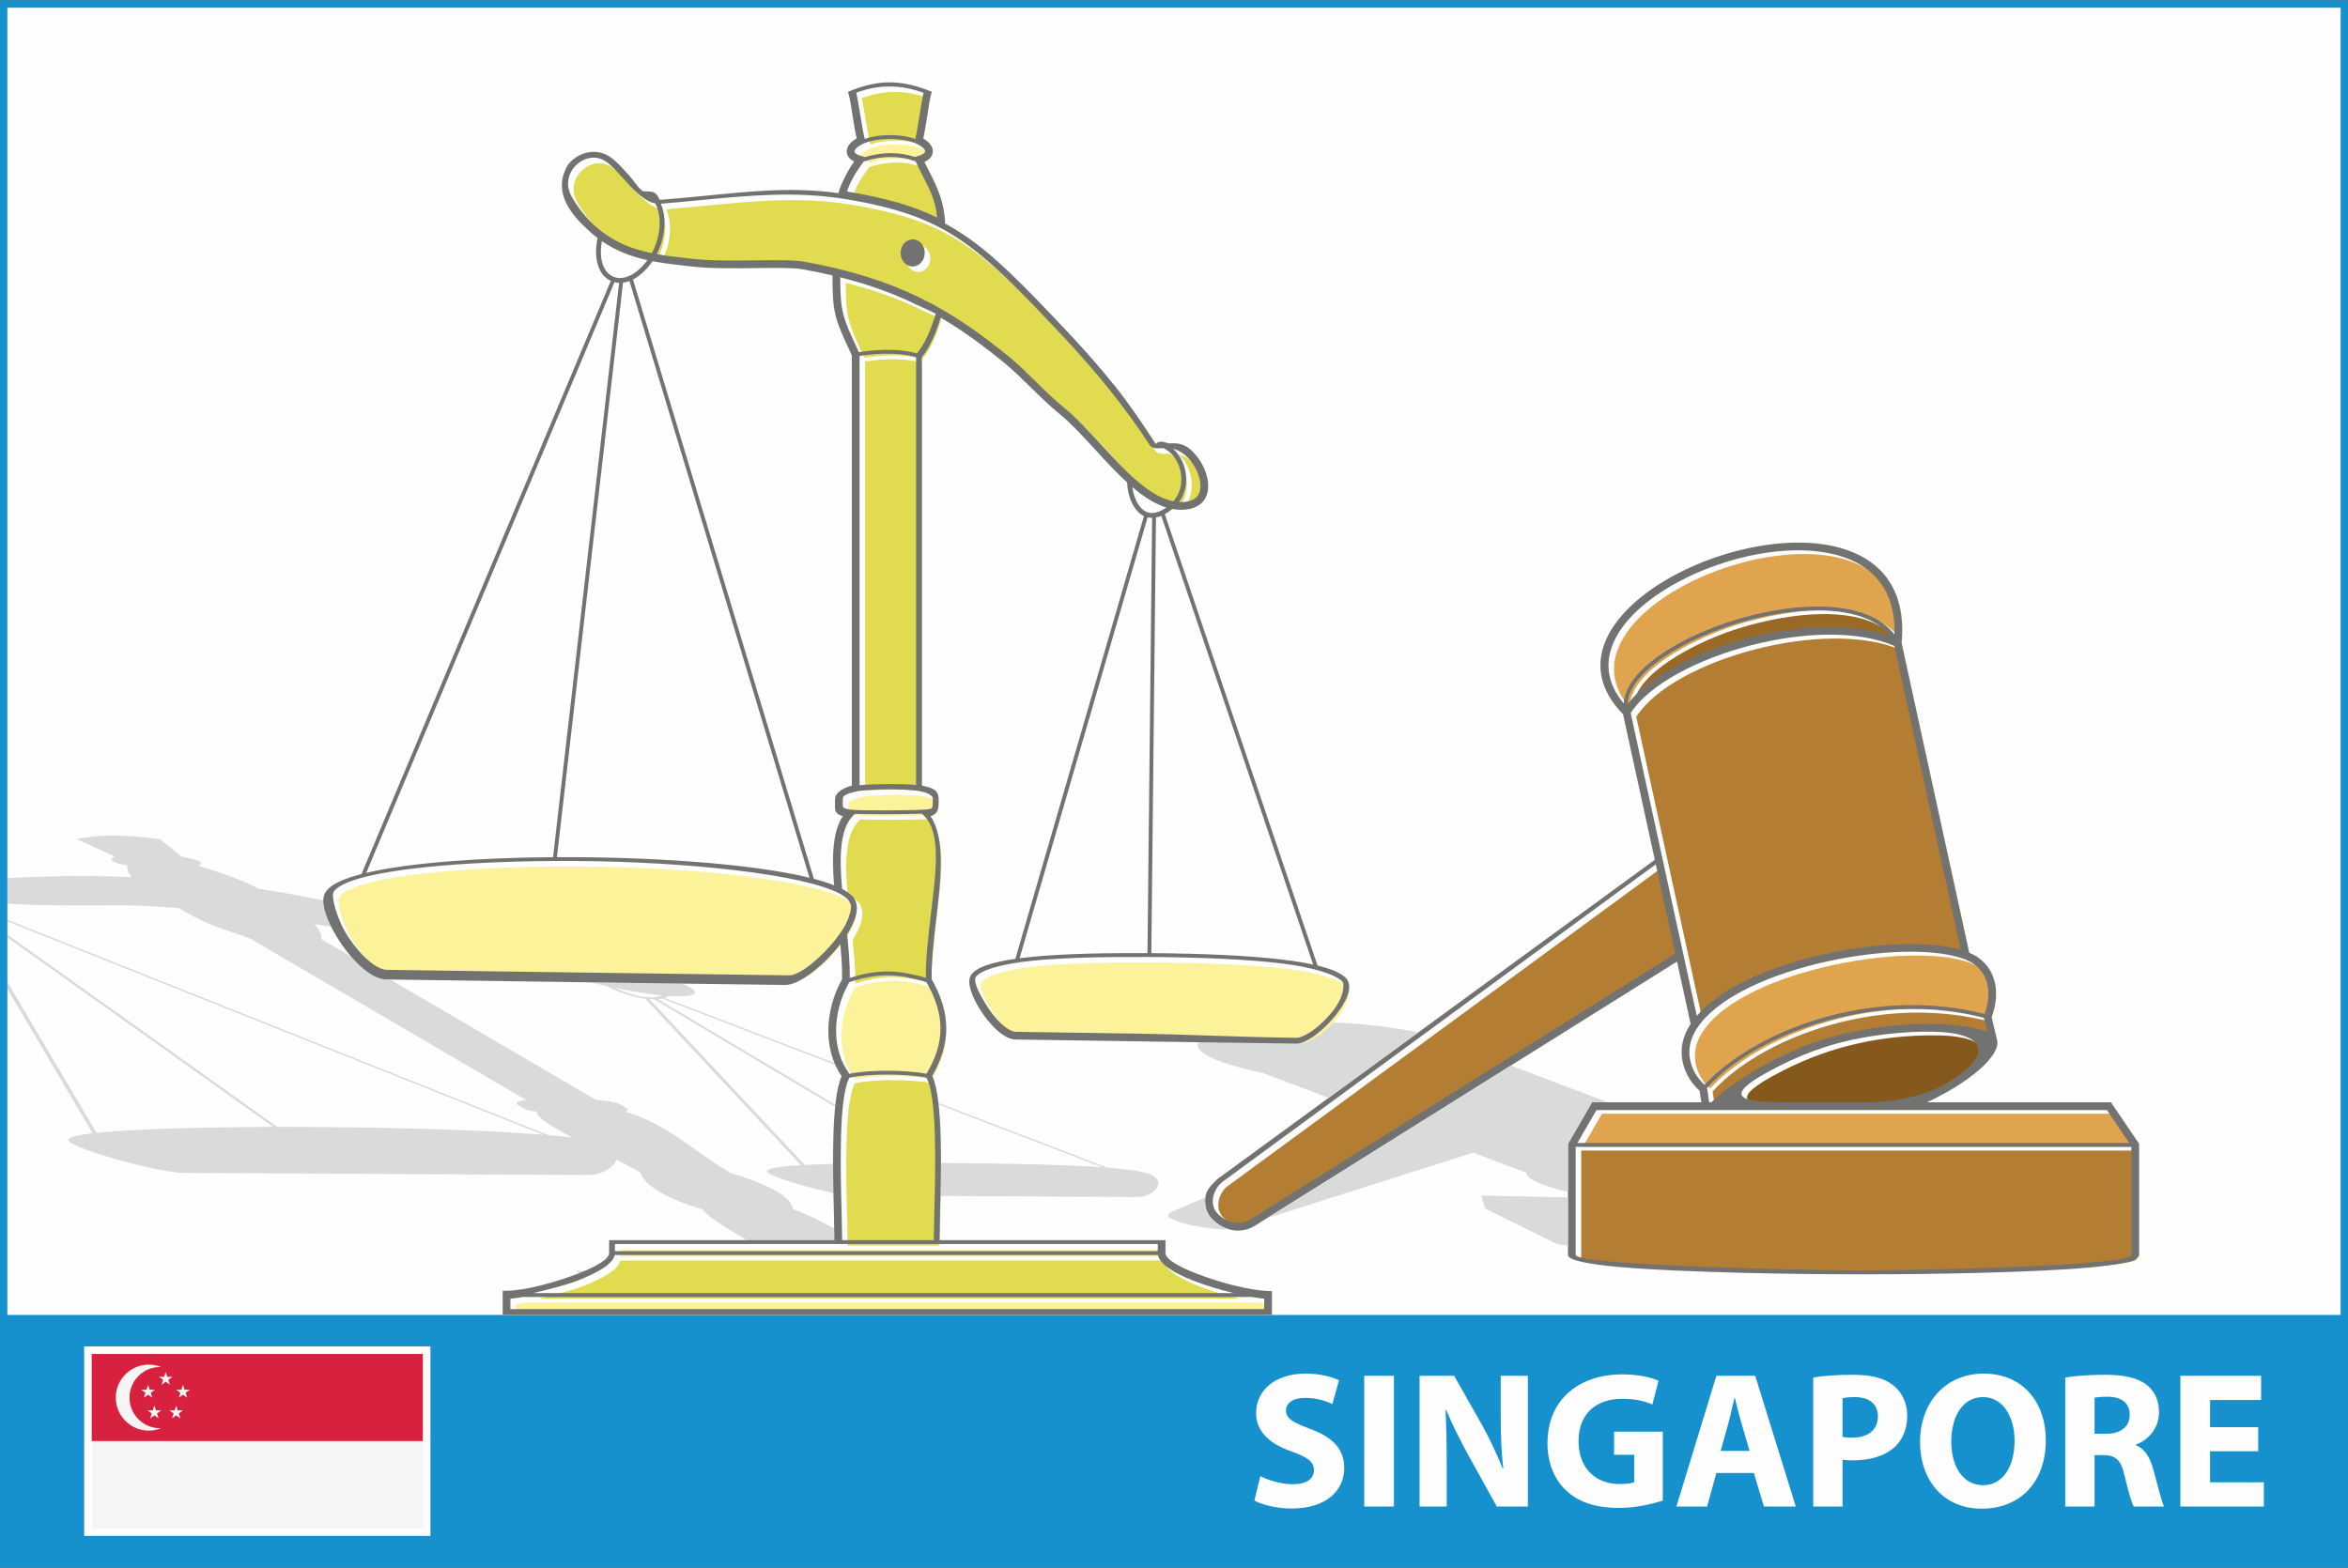 <?xml version="1.0" encoding="UTF-8"?>
<!DOCTYPE svg PUBLIC "-//W3C//DTD SVG 1.1//EN" "http://www.w3.org/Graphics/SVG/1.1/DTD/svg11.dtd">
<!-- Creator: CorelDRAW X7 -->
<svg xmlns="http://www.w3.org/2000/svg" xml:space="preserve" width="1503px" height="1004px" version="1.1" style="shape-rendering:geometricPrecision; text-rendering:geometricPrecision; image-rendering:optimizeQuality; fill-rule:evenodd; clip-rule:evenodd"
viewBox="0 0 345947 230994"
 xmlns:xlink="http://www.w3.org/1999/xlink">
 <rect x="0" y="0" width="345947" height="230994" fill="#333333" stroke="none"/>
 <defs>
  <style type="text/css">
   <![CDATA[
    .fil0 {fill:#FEFEFE}
    .fil11 {fill:#FBF299}
    .fil12 {fill:#FBF299}
    .fil10 {fill:#E0DB4F}
    .fil5 {fill:#85591B}
    .fil8 {fill:#996925}
    .fil3 {fill:#B37E34}
    .fil6 {fill:#B37E34}
    .fil4 {fill:#E0A34E}
    .fil7 {fill:#E0A34E}
    .fil15 {fill:#FEFEFE;fill-rule:nonzero}
    .fil14 {fill:whitesmoke;fill-rule:nonzero}
    .fil1 {fill:#D9DADA;fill-rule:nonzero}
    .fil9 {fill:#727271;fill-rule:nonzero}
    .fil13 {fill:#D8213F;fill-rule:nonzero}
    .fil2 {fill:#1691CE;fill-rule:nonzero}
   ]]>
  </style>
 </defs>
 <g id="Layer_x0020_1">
  <g id="_1156215328">
   <rect class="fil0" x="685" y="862" width="344578" height="193107"/>
   <path class="fil1" d="M103563 178248l-41 4 32 -18c-13,-20 -24,-40 -33,-60 -2487,-698 -4643,-1575 -6236,-2504 -1622,-946 -2662,-1946 -2872,-2865 -630,-381 -1368,-790 -2174,-1216 -455,-241 -929,-486 -1414,-733 -98,291 -278,578 -522,843 -745,808 -2137,1430 -3720,1422 -13158,-61 -26332,-132 -39504,-201 -6583,-35 -13167,-71 -19748,-105l2 2c-676,0 -1533,-88 -2505,-239l-2 -1c-2323,-361 -5418,-1114 -8144,-1906 -2754,-800 -5183,-1656 -6126,-2208 -290,-170 -460,-321 -486,-446 -17,-79 9,-154 73,-224l-2 -1c292,-316 1535,-589 3508,-818l-12562 -21255 0 -1048 13143 22238c5326,-558 15180,-843 26039,-871l-39182 -27936 0 -409 39753 28343c887,-1 1779,-1 2676,1 13206,28 27401,416 36479,1139l-78908 -31430 0 -237 79657 31729c1323,112 2526,230 3589,357 -1517,-790 -2857,-1538 -3801,-2196 -924,-644 -1473,-1204 -1456,-1638 -1414,-115 -1768,-334 -2438,-752 -80,-49 -165,-102 -316,-191 -703,-411 441,-661 1200,-742l-40741 -23847 -167 -57c-5906,-2007 -6601,-2244 -10257,-4376 -1601,-123 -3250,-235 -4954,-337 -1571,-94 -4133,-82 -6988,-68 -3115,14 -6574,31 -9541,-85l-661 -25 0 0c-1038,-40 -2077,-81 -3126,-129l0 -3809c5785,-228 11443,-442 18342,-104 -489,-535 -752,-1223 -655,-1753 -352,-50 -665,-107 -937,-171 -483,-111 -848,-239 -1091,-376 -229,-130 -332,-259 -306,-381l-1 -1c26,-127 196,-249 508,-356 -792,-341 -1787,-806 -2776,-1268 -1107,-517 -1675,-808 -2901,-1314 3328,-704 6620,-688 12327,0 527,529 1002,850 1695,1390 566,442 1128,880 1490,1203 656,104 1218,221 1659,344 442,122 778,251 987,382l1 0c218,136 286,263 184,374 -69,73 -216,140 -451,196 615,204 1200,395 1763,579 2725,887 5138,1722 7112,2835 1235,186 2473,389 3731,609 1887,332 3818,705 5861,1127l-1 72c0,999 448,2373 1172,3820 -833,-142 -1666,-280 -2501,-413 409,461 700,869 867,1222 183,387 218,708 97,961l4470 2617c1001,1160 2088,2144 3136,2735l0 3c714,402 1423,633 2099,633l0 -3 532 7 30336 17757c1348,105 2758,170 3748,749 572,335 936,550 922,724 -9,110 -162,181 -497,225 4301,1228 7437,3466 10572,5703 1636,1168 3272,2336 5035,3334 3084,958 5325,1855 6834,2743 1480,871 2245,1726 2401,2614 1657,562 3819,1629 6062,2856 12,655 21,1264 25,1703l-12915 0c-3089,-1816 -5926,-3619 -6460,-4472zm-3041 -33329c700,291 1257,584 1574,849 373,311 415,582 -18,769l1 0c-357,154 -1042,247 -2139,249 -442,1 -909,-15 -1398,-45 -182,118 -389,212 -617,286l25025 9596c38,92 78,184 119,275l-25499 -9777c-147,32 -300,56 -459,73 -57,7 -115,12 -173,17l26143 15560 -34 318 -26642 -15857c-230,0 -468,-9 -711,-28l22881 24436c547,-30 1127,-56 1738,-80 762,-29 1572,-55 2425,-78 4,1465 26,2919 55,4293 -1522,-296 -3298,-744 -4899,-1209 -2026,-588 -3815,-1219 -4511,-1626 -217,-127 -344,-242 -364,-336 -93,-445 1804,-742 4994,-933l-22977 -24538c-146,-20 -294,-43 -442,-68 -873,-150 -1768,-388 -2604,-670 -996,-336 -1920,-738 -2628,-1126 -795,-172 -1600,-353 -2412,-539 4524,64 9048,128 13572,189zm37741 17575l24910 9551c2271,179 4089,402 5288,674 610,139 1082,320 1430,528 505,301 736,665 756,1034 20,354 -147,719 -444,1042 -548,594 -1576,1052 -2748,1046 -8499,-39 -16426,-85 -24456,-129l-4428 -25c35,-1540 62,-3191 65,-4854 6783,26 13497,129 18911,358 1768,75 3407,165 4878,270l-24135 -9254 -27 -241zm-64075 27743l-254 -149c988,0 2030,-47 3066,-126 -997,165 -1953,266 -2812,275zm11160 -2648l-193 -113 -366 -215 855 0 505 0c-259,110 -526,220 -801,328zm12169 -40930c-2050,-198 -4422,-611 -6942,-1133 549,265 1189,528 1864,755 708,239 1450,438 2154,558 676,116 1332,160 1904,95 380,-41 725,-131 1020,-275z"/>
   <path class="fil2" d="M544 0l344860 0 543 0 0 544 0 229906 0 544 -543 0 -344860 0 -544 0 0 -544 0 -229906 0 -544 544 0zm344316 1087l-343773 0 0 192656 343773 0 0 -192656z"/>
   <path class="fil3" d="M274977 187737c5370,2 39869,-563 39869,-2300l0 -15917 -81871 0 0 15917c0,1620 36254,2297 42002,2300z"/>
   <polygon class="fil4" points="233225,168950 314536,168950 311238,164093 236029,164093 "/>
   <path class="fil5" d="M287470 160249c7388,-4264 6128,-7707 -2403,-7707 -7790,-32 -15205,1545 -22306,5163 -9395,4786 -4830,5247 1380,5247l12072 0c2677,0 7709,-654 11257,-2703z"/>
   <path class="fil6" d="M262244 156689c7260,-3699 14844,-5316 22827,-5283 3501,14 6514,421 8527,1152l-484 -2054c-7514,-1944 -15244,-1592 -22117,152 -7986,2026 -14686,5793 -18671,10154l316 2142 309 0c1948,-1864 5277,-4217 9293,-6263z"/>
   <path class="fil7" d="M290426 141920l0 0zm-19567 8183c6945,-1762 14756,-2119 22356,-162 1153,-3138 671,-6632 -2789,-8021l-164 -64c-9093,-3386 -35137,1417 -39907,11059 -1321,2671 -462,5580 1599,7457 4078,-4360 10924,-8244 18905,-10269z"/>
   <path class="fil6" d="M289698 140478l-9771 -44786c-10911,-4699 -33369,1387 -38848,9896l9736 44622c7262,-8472 29450,-12431 38883,-9732z"/>
   <path class="fil8" d="M258633 94465c7273,-1857 15126,-2239 20789,-196 -4778,-6010 -17647,-3727 -24753,-1208 -4846,1717 -13847,6070 -14044,11198 3185,-4179 10290,-7824 18008,-9794z"/>
   <path class="fil7" d="M254480 92524c7394,-2621 20544,-4889 25456,1480 268,-8020 -4926,-11629 -11722,-12288 -8705,-845 -20479,3110 -26612,9196 -3971,3941 -5359,8700 -1544,13274 268,-5424 9303,-9848 14422,-11662z"/>
   <path class="fil6" d="M185149 180157l62496 -39127 -2869 -13150 -64161 47078c-1140,1140 -1615,3185 -390,4410 0,64 2332,2409 4924,789z"/>
   <path class="fil9" d="M232160 184893c0,1621 36253,2297 42001,2300 5371,3 39870,-563 39870,-2300l0 -15916 -81871 0 0 15916zm14927 -43227l-62152 38911 0 2c-1036,648 -2160,852 -3246,685l0 0c-1121,-173 -2197,-746 -3085,-1634l-1 2 0 -1c-126,-126 -244,-265 -353,-413 -622,-848 -805,-1892 -642,-2911 159,-993 782,-1607 1517,-2341 164,-165 347,-321 544,-466l64148 -46833 -4683 -21448c-5237,-5384 -3804,-11038 850,-15657 3106,-3082 7673,-5690 12615,-7412 4939,-1720 10269,-2560 14907,-2110 7739,751 13569,5028 12675,14662l9963 45664c2014,842 3176,2308 3673,4015 494,1698 314,3627 -347,5400l-27 70 803 3406 3 16c99,417 23,905 -223,1444 -294,641 -845,1383 -1644,2180 -1685,1681 -4535,3670 -8446,5511l26786 0 299 0 171 252 3879 5713 100 148 0 170 0 16202c0,1660 -10495,2324 -24108,2670 -5298,135 -11084,199 -16902,196 -5817,-3 -11660,-74 -17069,-210 -14551,-365 -26073,-1061 -26073,-2656l0 -16202 0 -148 78 -134 3298 -5713 166 -288 327 0 15788 0c-24,-153 -49,-304 -74,-456 -65,-391 -131,-787 -178,-1235 -1192,-1069 -2100,-2504 -2472,-4099 -350,-1501 -229,-3141 567,-4751 168,-339 361,-672 575,-1001l-2007 -9200zm-3127 -14330l-63750 46724c-141,103 -279,223 -411,354 -567,568 -946,1314 -1068,2072 -117,732 7,1473 437,2059 68,93 149,187 241,280l1 0 0 2c714,715 1569,1174 2451,1309l2 0c824,127 1679,-29 2470,-524l1 2 62495 -39127 -2869 -13151zm-4717 -23694c111,-2242 1827,-4508 4511,-6554 2591,-1974 6093,-3755 9910,-5108 3814,-1352 7948,-2281 11808,-2555 5833,-415 11051,668 13649,4035 267,-8019 -4927,-11629 -11723,-12288 -4471,-434 -9631,383 -14425,2053 -4790,1668 -9203,4183 -12186,7144 -3971,3940 -5360,8700 -1544,13273zm39363 -9917c-2489,-3130 -7490,-4130 -13094,-3732 -3808,270 -7891,1188 -11658,2524 -3764,1334 -7211,3085 -9755,5024 -2571,1959 -4210,4100 -4290,6174 3186,-4179 10290,-7824 18009,-9794 7272,-1856 15125,-2239 20788,-196zm10277 46209l-9772 -44786c-5467,-2354 -13535,-2030 -21013,-121 -7907,2018 -15112,5790 -17835,10018l9736 44622c3120,-3640 9041,-6467 15526,-8277 8463,-2361 17939,-3006 23358,-1456zm3516 9463l5 -13c581,-1556 744,-3232 321,-4687 -412,-1415 -1396,-2631 -3115,-3320l0 -1 -164 -63 0 0c-4991,-1860 -14832,-1278 -23618,1174 -7461,2082 -14118,5499 -16288,9884 -670,1353 -771,2730 -478,3988 313,1343 1074,2556 2077,3470 4078,-4361 10924,-8245 18904,-10270 6945,-1762 14756,-2119 22356,-162zm-40882 10874c88,478 126,1003 208,1498 35,211 70,421 101,639l309 0c1949,-1863 5278,-4217 9294,-6263 3325,-1694 7134,-3186 11035,-4025 4085,-878 8203,-1273 11792,-1258 3501,14 6513,422 8526,1152l-483 -2053c-7515,-1944 -15244,-1593 -22118,151 -7986,2027 -14679,5798 -18664,10159zm32734 -8272c-3506,-15 -7538,373 -11551,1235 -3791,816 -7505,2271 -10754,3927 -9395,4787 -4830,5247 1380,5247l12072 0c2677,0 7709,-654 11257,-2702 7388,-4265 6127,-7707 -2404,-7707zm29470 16407l-3298 -4857 -75209 0 -2804 4857 81311 0z"/>
   <path class="fil10" d="M135671 21248c200,-816 410,-2121 621,-3438 197,-1226 395,-2463 594,-3359 -1656,-614 -3309,-933 -4955,-942 -1648,-8 -3299,292 -4952,916 191,855 379,2014 569,3178 225,1388 452,2785 678,3636 403,-140 855,-261 1351,-353 704,-132 1495,-208 2359,-208 878,0 1681,79 2393,214 493,94 942,215 1342,356z"/>
   <path class="fil1" d="M217054 169826l-30395 9671 35938 -22499 14285 5410 -1994 0 -327 0 -166 288 -3298 5713 -78 134 0 148 0 6941c-1315,-307 -2554,-664 -3570,-1042 -1297,-484 -2229,-1002 -2492,-1497 -56,-104 -84,-206 -88,-306l-7815 -2961zm-36042 11283c-454,24 -979,16 -1553,-21l0 0c-1190,-78 -2591,-281 -4013,-581l0 1 -1 0c-202,-43 -404,-89 -604,-138 -1140,-282 -1985,-617 -2479,-937 -481,-312 -275,-495 -38,-713 53,-49 129,-95 226,-137l5040 -2155c-130,980 62,1975 660,2790 109,148 227,287 353,413l0 1 1 -2c707,707 1534,1215 2408,1479zm14741 -19352l-9660 -3658c-8482,-1814 -10719,-3580 -9195,-4953 1017,-916 3742,-1652 7397,-2100 3651,-447 8242,-607 12991,-372 3930,195 7961,656 11675,1441l-13208 9642zm35266 21763c-963,-96 -1577,-194 -1778,-294l-10362 -5143 -95 -47 -11 -41 -481 -1747 -24 -88 315 6 12436 259 0 7095z"/>
   <path class="fil11" d="M126840 22771l0 0zm5209 567c1216,-2 2398,183 3543,559l490 -136c443,-124 744,-280 914,-452 81,-81 122,-162 125,-235 2,-86 -40,-192 -124,-310 -187,-260 -539,-526 -1043,-765l-390 -185c-395,-144 -843,-268 -1340,-362 -675,-129 -1441,-204 -2288,-204 -833,0 -1589,73 -2254,197 -611,114 -1150,272 -1606,459l-138 65c-525,249 -898,529 -1098,802 -87,122 -132,232 -130,322 2,71 41,150 122,231 163,165 454,316 887,437l546 152c1294,-380 2555,-573 3784,-575z"/>
   <path class="fil10" d="M138886 32828c-184,-2381 -1057,-4089 -2106,-6140 -343,-670 -705,-1377 -1062,-2139l-3 -6c-1184,-429 -2407,-639 -3666,-637 -1279,2 -2600,222 -3961,656l-68 90c-1106,1455 -1949,2905 -2406,4344 5532,913 9650,2070 13272,3832z"/>
   <path class="fil10" d="M102328 38853l0 0zm54956 11327c-6350,-6731 -10622,-11157 -15167,-14188 -4521,-3015 -9359,-4678 -16871,-5903 -7218,-1178 -14248,-502 -21385,185 -1918,185 -3845,370 -5685,515 137,307 249,638 334,988 196,802 257,1703 175,2635 -109,1255 -474,2577 -1106,3808 1559,282 3156,458 4752,633l617 68c2719,302 6160,258 9259,220 2944,-37 5588,-71 7081,194 6926,1227 12384,3016 17169,5365 4783,2346 8880,5247 13093,8702 1315,1079 2543,2286 3815,3535 1349,1326 2750,2703 4332,4001 1746,1433 3514,3358 5324,5329 3447,3753 7054,7679 10672,8385 796,-906 1164,-2034 1182,-3159 10,-660 -100,-1321 -313,-1936 -212,-610 -528,-1177 -931,-1654 -393,-465 -869,-845 -1414,-1095l-203 11c-610,37 -1108,67 -1568,-216l-110 -67 -70 -109c-1855,-2841 -3881,-5610 -6053,-8315 -2172,-2706 -4490,-5347 -6929,-7932zm-21999 -14139c983,0 1778,896 1778,2000 0,1105 -795,2000 -1778,2000 -981,0 -1777,-895 -1777,-2000 0,-1104 796,-2000 1777,-2000z"/>
   <path class="fil10" d="M137443 50352c442,-952 856,-2073 1240,-3353 -795,-444 -1892,-870 -2725,-1279 -3343,-1640 -7030,-3003 -11346,-4089 23,5169 335,5845 2673,10883l68 145c1666,-247 3365,-379 4914,-325 1235,43 2663,205 3622,522l45 -51c531,-608 1035,-1431 1509,-2453z"/>
   <path class="fil10" d="M176798 74289c472,-311 737,-774 840,-1312 113,-588 40,-1271 -167,-1959 -363,-1210 -1128,-2407 -2023,-3160 -646,-542 -1247,-816 -1793,-948 185,164 358,342 519,533 458,542 818,1187 1060,1883 239,691 363,1435 351,2179 -18,1139 -351,2282 -1063,3251 111,6 222,9 333,8 861,-5 1496,-182 1943,-475z"/>
   <path class="fil12" d="M149507 152514l0 0zm42342 1206c841,10 2624,-1060 3998,-2450 1415,-1432 2882,-3201 2908,-5302 3,-242 -57,-441 -194,-577 -1071,-1059 -4502,-2099 -8823,-2624 -5349,-649 -12406,-916 -19581,-962 -6398,-40 -12483,88 -17140,539 -4496,435 -7876,1415 -8480,2486 -39,69 -58,184 -58,335 0,868 920,2596 1830,3991 922,1414 2110,2745 3198,3357 364,204 705,322 1003,322l7 3 17099 251c7952,120 15802,525 24233,631z"/>
   <path class="fil12" d="M50186 131932l0 0zm6194 11318l0 0zm65839 -2101c1087,-1100 2095,-2336 2830,-3518 701,-1129 1149,-2473 1159,-3273 4,-351 -368,-925 -568,-1122 -228,-226 -538,-448 -922,-664 -5221,-2944 -22601,-4821 -39176,-4913 -16512,-91 -32414,1301 -35356,4273 -100,101 -177,198 -229,291 -59,105 -87,273 -87,490 0,1198 871,4014 2121,5930 1264,1938 2894,3764 4390,4605 507,285 983,449 1402,449l8 3 19578 277c13053,186 26677,373 39731,537 1167,15 3231,-1456 5119,-3365z"/>
   <path class="fil10" d="M97975 34351c75,-860 21,-1682 -156,-2407 -107,-439 -259,-841 -455,-1194 -1678,-322 -3267,-2074 -4783,-3747 -761,-839 -1502,-1657 -2193,-2220 -890,-724 -1893,-904 -2811,-706 -616,134 -1197,434 -1685,853 -491,421 -886,959 -1126,1562 -380,957 -374,2090 253,3201 899,1591 2048,3106 3509,4412 1289,1154 2826,2148 4654,2893 1178,480 2408,821 3668,1081 647,-1195 1018,-2496 1125,-3728z"/>
   <path class="fil10" d="M137901 136095c719,-6218 1723,-12437 -893,-15053l-355 -354c-488,18 -1645,36 -2305,51 -882,19 -1861,32 -2864,32 -1363,0 -2475,-4 -3428,-22 -493,-9 -922,-23 -1293,-42l-309 322c-980,1021 -1472,2587 -1668,4484 -190,1846 -98,3994 104,6263l239 130c499,281 910,577 1223,886 498,492 715,1132 706,1868 -14,1082 -542,2390 -1371,3723l-64 103c121,1121 228,2228 301,3296 73,1072 112,2116 98,3114 829,-272 1665,-493 2501,-653 1011,-194 2025,-301 3025,-303 1025,-2 2035,106 3043,309 783,158 1852,374 2641,641 -36,-2693 316,-5745 669,-8795z"/>
   <path class="fil12" d="M137323 159021c1358,-2280 2054,-4449 2061,-6636 8,-2195 -674,-4434 -2069,-6851l15 -9c-863,-304 -2000,-548 -2850,-719 -973,-196 -1946,-299 -2932,-297 -959,1 -1937,105 -2918,293 -901,173 -1803,419 -2695,724l6 4c-1306,2302 -1950,4815 -1944,7181 6,2355 658,4563 1941,6264l-96 72c1452,-317 3558,-476 5659,-476 2043,0 4376,150 5822,450z"/>
   <path class="fil10" d="M135791 116461l0 -63038c-919,-317 -2323,-479 -3541,-521 -1505,-52 -3160,76 -4787,316l0 63281c1882,-208 6583,-243 8328,-38z"/>
   <path class="fil12" d="M138141 119827c117,-174 119,-610 119,-1293 0,-198 -62,-367 -256,-513 -301,-227 -559,-427 -1468,-609l-460 -93c-2568,-311 -6105,-287 -8684,15l-389 78c-908,182 -1452,382 -1753,609 -194,146 -256,315 -256,513l-15 548c-23,607 -33,865 1122,987l639 67c378,21 816,35 1325,45 853,16 1989,19 3419,19 1070,0 2033,-12 2853,-30l1481 -32 1279 -67c646,-34 948,-100 1044,-244z"/>
   <path class="fil10" d="M137318 159602l0 0zm-11345 0l0 0zm12499 19999c170,-6577 445,-17223 -1154,-19999 -1406,-306 -3752,-460 -5817,-460 -2063,0 -4122,154 -5526,462 -1601,2774 -1326,13419 -1156,19996 34,1330 64,3070 75,3936l13503 0c11,-866 41,-2606 75,-3935z"/>
   <polygon class="fil12" points="91418,185159 171393,185159 171393,184106 91418,184106 "/>
   <path class="fil10" d="M79411 191339l103133 0c-1964,-480 -4135,-1129 -6014,-1869 -2702,-1065 -4844,-2367 -5110,-3740l-80030 0c-265,1373 -2692,2675 -5395,3740 -1878,740 -4620,1389 -6584,1869z"/>
   <path class="fil12" d="M76019 193703l111058 0 0 -1535c-506,-42 -1141,-130 -1862,-259l-107334 0c-722,129 -1357,217 -1862,259l0 1535z"/>
   <path class="fil9" d="M186262 191352c-506,-41 -1141,-129 -1863,-258l-107334 0c-721,129 -1356,217 -1861,258l0 1536 111058 0 0 -1536zm-103083 -166094c311,-781 532,-1186 1158,-1723 629,-540 1383,-929 2184,-1102 1236,-267 2581,-29 3769,937 751,613 1525,1466 2318,2341 777,857 1265,1739 2044,2391 640,157 1491,-81 1929,386 214,59 490,686 630,925 1990,-155 3863,-336 5727,-515 6901,-665 13553,-1475 20574,-478 424,-1422 1337,-3252 2339,-4661 -266,-133 -481,-286 -646,-453 -293,-296 -438,-637 -447,-1002 -8,-344 111,-689 345,-1014l0 -3c243,-335 621,-659 1117,-945 -210,-906 -411,-2143 -611,-3371 -224,-1376 -295,-2149 -656,-3495 4532,-1874 7796,-1830 12328,0 -377,1407 -451,2260 -681,3697 -188,1175 -375,2340 -563,3197 478,277 839,590 1071,915 233,324 347,670 334,1016l0 2c-14,360 -163,698 -455,993 -194,195 -454,372 -785,520 265,546 525,1053 774,1540 1208,2362 2196,4580 2267,7541 919,494 1811,1032 2692,1620 4647,3100 8959,7566 15362,14353 2459,2606 4797,5269 6988,7998 2157,2687 4174,5726 6029,8557 46,-251 471,-362 818,-383 317,-19 879,252 1047,252 907,0 1969,-144 3184,875 1060,890 1961,2296 2385,3709 256,853 342,1721 193,2498 -159,828 -579,1548 -1332,2046l1 1c-622,410 -1464,655 -2566,662 -443,3 -883,-39 -1320,-121 -384,315 -752,566 -1106,762l22507 66531c1965,477 3404,1067 4137,1792 373,369 536,849 529,1402 -10,802 -400,1769 -1011,2752 -584,940 -1375,1912 -2223,2768 -1564,1582 -3374,2799 -4537,2785 -8430,-106 -16281,-226 -24233,-346 -5569,-84 -11188,-169 -17092,-251l0 2c-503,0 -1031,-171 -1560,-470l0 -2c-1256,-708 -2586,-2181 -3595,-3728 -1021,-1565 -1732,-3243 -1732,-4326 0,-338 67,-640 209,-893 667,-1182 3072,-1974 6587,-2480l18945 -65256c-112,-53 -221,-114 -326,-181 -618,-397 -1106,-1031 -1460,-1780 -422,-894 -659,-1965 -704,-2996 -1599,-1459 -3160,-3159 -4691,-4826 -1789,-1947 -3535,-3849 -5209,-5222 -1626,-1335 -3043,-2727 -4407,-4068 -1256,-1234 -2469,-2426 -3740,-3468 -3098,-2541 -6128,-4775 -9415,-6701 -377,1225 -784,2311 -1220,3250 -478,1029 -994,1885 -1545,2556l0 63156c1168,281 2468,452 2468,1993 0,890 -3,1463 -315,1925 -196,292 -471,482 -881,599 2203,3265 1516,9216 828,15166 -359,3105 -718,6212 -660,8866 1448,2546 2157,4932 2148,7294 -8,2317 -705,4591 -2064,6951 1588,3409 1319,13798 1152,20292 -33,1281 -62,2976 -71,3908l32711 0 570 0 0 571 0 1338c0,906 1931,1988 4412,2965 3070,1209 7937,2644 11273,2644l0 3505 -112770 0 -571 0 0 -285 0 -3220c3336,0 8203,-1435 11273,-2644 2481,-977 4412,-2059 4412,-2965l0 -1338 0 -571 855 0 32336 0c-9,-932 -38,-2627 -71,-3909 -167,-6472 -434,-16811 1135,-20255 -1294,-1857 -1950,-4190 -1957,-6660 -6,-2514 663,-5175 2022,-7618 21,-1014 -18,-2102 -95,-3235 -44,-640 -100,-1292 -163,-1949 -596,775 -1265,1537 -1963,2243 -2125,2148 -4579,3802 -6149,3782 -13053,-164 -26107,-351 -39160,-537 -6523,-93 -13047,-187 -19569,-277l0 3c-676,0 -1385,-231 -2099,-633l0 -3c-1705,-961 -3513,-2965 -4886,-5070 -1388,-2128 -2355,-4404 -2355,-5872 0,-451 88,-852 277,-1187 118,-210 271,-409 456,-596l-1 -1c832,-841 2541,-1566 4905,-2176l36732 -87417c-146,-67 -287,-146 -422,-236 -589,-390 -1066,-992 -1373,-1788 -417,-1083 -520,-2532 -157,-4296 -380,-287 -743,-586 -1090,-896 -2561,-2291 -5191,-5319 -3776,-8879zm54403 157462c10,-865 40,-2605 74,-3934 170,-6578 445,-17224 -1157,-19998l3 -1c-1405,-307 -3752,-460 -5817,-460 -2063,0 -4121,153 -5527,460l2 1c-1602,2774 -1327,13420 -1157,19997 35,1330 65,3069 75,3935l13504 0zm44147 7803c-1965,-479 -4136,-1129 -6014,-1868 -2703,-1065 -4845,-2368 -5110,-3741l-80030 0c-266,1373 -2693,2676 -5395,3741 -1879,739 -4620,1389 -6585,1868l103134 0zm-11152 -6179l0 -1053 -79975 0 0 1053 79975 0zm-36107 -149118c982,0 1778,895 1778,2000 0,1104 -796,2000 -1778,2000 -981,0 -1778,-896 -1778,-2000 0,-1105 797,-2000 1778,-2000zm-9444 123006c1453,-318 3558,-476 5659,-476 2043,0 4377,150 5823,449 1358,-2279 2053,-4448 2061,-6636 8,-2194 -674,-4433 -2070,-6850l16 -9c-863,-305 -2001,-548 -2851,-719 -973,-196 -1945,-300 -2932,-298 -959,2 -1937,105 -2917,293 -901,174 -1803,419 -2696,725l7 3c-1307,2303 -1950,4815 -1944,7182 6,2355 657,4562 1940,6264l-96 72zm11390 -14158c-36,-2693 317,-5744 669,-8794 719,-6218 1723,-12437 -892,-15053l-355 -355c-488,19 -1645,37 -2305,51 -883,19 -1862,32 -2864,32 -1364,0 -2476,-3 -3429,-21 -493,-10 -921,-23 -1292,-43l-310 323c-980,1020 -1472,2586 -1667,4483 -190,1846 -98,3995 104,6263 82,43 162,86 239,130 499,281 909,577 1222,887 498,492 715,1131 706,1867 -13,1082 -542,2391 -1370,3724l-64 102c120,1122 228,2229 300,3297 73,1072 113,2116 99,3114 828,-272 1665,-493 2501,-654 1011,-194 2024,-300 3024,-302 1026,-2 2035,105 3043,309 784,157 1852,373 2641,640zm-9006 -123650c404,-140 856,-261 1352,-354 704,-131 1495,-207 2359,-207 878,0 1680,79 2392,214 493,94 942,215 1342,356 201,-816 410,-2122 622,-3438 196,-1227 395,-2463 594,-3360 -1656,-614 -3309,-932 -4956,-941 -1648,-9 -3298,292 -4951,916 190,855 379,2013 568,3178 226,1387 453,2784 678,3636zm7338 575c-394,-145 -843,-268 -1340,-363 -674,-128 -1440,-203 -2287,-203 -834,0 -1589,72 -2255,197 -611,114 -1149,272 -1605,459l-138 65c-526,249 -899,528 -1097,802l-1 -1c-88,122 -133,232 -131,323 2,71 42,149 122,231 163,165 455,315 887,436l547 153c1293,-380 2555,-574 3783,-576 1216,-2 2398,183 3544,560l489 -137c443,-124 744,-279 914,-451 81,-82 123,-162 126,-235 2,-87 -41,-193 -125,-310 -186,-261 -539,-526 -1042,-765l-391 -185zm152 2728c-1184,-428 -2407,-638 -3667,-636 -1279,1 -2599,222 -3961,656l-68 89c-1106,1455 -1949,2905 -2405,4344 5531,914 9649,2071 13272,3832 -184,-2380 -1058,-4088 -2107,-6139 -343,-671 -704,-1377 -1061,-2139l-3 -7zm35417 52488l-683 64211c7132,51 14121,321 19422,965 1640,199 3127,436 4417,717l-22371 -66132c-200,83 -394,147 -583,194 -68,17 -136,32 -202,45zm-1251 64207l682 -64152c-231,2 -452,-24 -662,-75l-18865 64983c596,-77 1221,-148 1873,-211 4628,-448 10641,-580 16972,-545zm2773 -65676c-1712,-526 -3379,-1624 -5006,-3013 96,706 287,1403 574,2008 299,635 702,1164 1201,1485 479,306 1060,423 1741,253 451,-112 948,-348 1490,-733zm1000 -8652c185,164 359,343 520,533 458,543 818,1188 1059,1884 240,691 363,1435 352,2178 -19,1140 -352,2282 -1063,3251 111,6 222,9 333,9 861,-6 1496,-182 1941,-476l2 0c471,-310 736,-773 839,-1311 113,-588 40,-1271 -166,-1959 -363,-1210 -1128,-2408 -2024,-3160 -646,-543 -1247,-816 -1793,-949zm38 7742c796,-906 1164,-2033 1182,-3158 11,-661 -99,-1321 -312,-1936 -212,-611 -528,-1177 -931,-1655 -393,-464 -870,-844 -1415,-1095l-203 12c-610,37 -1107,66 -1567,-216l-110 -67 -71 -109c-1855,-2842 -3881,-5611 -6052,-8316 -2173,-2706 -4491,-5347 -6930,-7932 -6350,-6731 -10622,-11156 -15166,-14188 -4521,-3015 -9359,-4677 -16871,-5903 -7218,-1178 -14249,-501 -21385,186 -1919,184 -3845,370 -5685,514 137,308 248,639 334,988 196,803 256,1703 175,2636 -109,1255 -474,2577 -1106,3807 1559,283 3156,458 4749,633l2 0 618 68c2718,303 6160,259 9259,220 2944,-37 5587,-70 7080,195 6926,1227 12384,3016 17170,5364 4782,2347 8879,5247 13093,8703 1315,1078 2542,2285 3814,3535 1350,1326 2751,2702 4332,4001 1747,1433 3514,3358 5325,5328 3446,3753 7053,7680 10671,8385zm-29156 70178c-38,69 -57,184 -57,336 0,867 920,2595 1830,3991 922,1414 2109,2745 3197,3358l1 -2c364,205 705,323 1003,323l6 2c5907,82 11528,168 17099,252 7952,120 15803,524 24233,630 841,11 2624,-1060 3998,-2450 1416,-1431 2883,-3201 2909,-5301 3,-242 -57,-442 -195,-578 -1071,-1059 -4501,-2099 -8823,-2623 -5348,-649 -12405,-917 -19580,-962 -6398,-41 -12483,87 -17140,538 -4497,435 -7877,1415 -8481,2486zm-5853 -97831c-796,-443 -1893,-870 -2725,-1278 -3343,-1640 -7030,-3004 -11347,-4089 23,5169 336,5844 2674,10883l68 145c1666,-247 3365,-380 4914,-326 1235,44 2663,206 3622,522l45 -51c530,-607 1034,-1430 1509,-2452 441,-952 856,-2074 1240,-3354zm-2892 6425c-920,-317 -2323,-479 -3542,-522 -1505,-52 -3160,76 -4787,317l0 63280c1883,-207 6584,-242 8329,-37l0 -63038zm285 63896c-2569,-312 -6105,-287 -8685,14l-388 78c-909,183 -1452,383 -1753,609 -194,146 -256,316 -256,514 0,149 -8,359 -15,547 -24,608 -33,866 1122,987l639 67c377,21 816,36 1324,45 853,16 1990,20 3420,20 1069,0 2033,-12 2852,-30 431,-9 1118,-21 1482,-32l1278 -68c646,-33 948,-100 1045,-244 117,-173 118,-610 118,-1292 0,-198 -62,-368 -256,-514 -300,-227 -559,-426 -1468,-609l-459 -92 0 0zm-12607 -75965c-1391,-326 -2848,-625 -4378,-896 -1410,-250 -3993,-218 -6871,-181 -3141,39 -6628,83 -9397,-225l-618 -68 0 0c-1758,-193 -3520,-387 -5244,-721 -445,656 -975,1268 -1594,1808 -425,370 -857,664 -1287,883l26645 88333c1132,297 2132,613 2978,950 -169,-2099 -229,-4090 -49,-5841 176,-1711 584,-3201 1344,-4356 -1221,-303 -1198,-888 -1156,-1999 5,-131 11,-272 11,-507 0,-1094 1572,-1759 2468,-1975l0 -63417 -70 -151c-2477,-5338 -2768,-5966 -2782,-11637zm-30858 1070l-9738 84669c889,-4 1781,-4 2675,1 13159,73 26689,1107 34533,3029l-26526 -87937c-319,120 -636,199 -944,238zm-10312 84672l9735 -84644c-234,-8 -463,-39 -683,-95l-36580 87057c6281,-1485 16622,-2244 27528,-2318zm-32342 5126c-59,106 -87,273 -87,491 0,1198 871,4014 2120,5930 1264,1937 2894,3763 4390,4607l1 -3c506,286 983,449 1402,449l8 3c6526,90 13052,184 19578,277 13053,186 26677,373 39730,538 1168,15 3231,-1456 5119,-3365 1088,-1100 2096,-2336 2831,-3518 701,-1129 1149,-2473 1158,-3274 5,-351 -367,-924 -567,-1122 -229,-225 -539,-447 -922,-663 -5221,-2944 -22602,-4821 -39176,-4913 -16512,-92 -32414,1300 -35354,4272l-2 0c-100,101 -177,199 -229,291zm46246 -93117c-1175,-259 -2330,-595 -3449,-1051 -1197,-488 -2280,-1078 -3258,-1748 -262,1477 -163,2682 184,3582 252,652 635,1141 1102,1451 460,306 1011,441 1605,392 791,-65 1661,-453 2512,-1195 495,-432 929,-914 1304,-1431zm646 -1027c647,-1195 1018,-2496 1126,-3727 74,-860 21,-1683 -156,-2408 -107,-438 -260,-841 -456,-1194 -1678,-321 -3266,-2074 -4783,-3746 -760,-840 -1502,-1657 -2193,-2220 -890,-725 -1893,-904 -2810,-706 -616,133 -1198,434 -1686,852 -490,421 -885,959 -1125,1563 -381,957 -374,2090 253,3200 899,1592 2048,3106 3509,4413 1288,1153 2826,2147 4654,2893 1178,480 2408,821 3667,1080z"/>
   <polygon class="fil0" points="12402,198385 63420,198385 63420,226312 12402,226312 "/>
   <polygon class="fil13" points="13518,212348 62303,212348 62303,199501 13518,199501 "/>
   <polygon class="fil14" points="13518,225195 62303,225195 62303,212348 13518,212348 "/>
   <path class="fil14" d="M23588 210443c-2490,0 -4509,-2019 -4509,-4509 0,-2491 2019,-4510 4509,-4510 54,0 107,3 161,5 -565,-230 -1182,-357 -1829,-357 -2685,0 -4861,2177 -4861,4862 0,2685 2176,4861 4861,4861 647,0 1264,-127 1829,-356 -54,1 -107,4 -161,4z"/>
   <polygon class="fil14" points="24418,202141 24654,202867 25419,202867 24800,203317 25036,204044 24418,203595 23799,204044 24036,203317 23417,202867 24182,202867 "/>
   <polygon class="fil14" points="21823,204044 22060,204771 22824,204771 22206,205221 22442,205948 21823,205498 21205,205948 21441,205221 20822,204771 21587,204771 "/>
   <polygon class="fil14" points="26962,204044 27198,204771 27963,204771 27344,205221 27581,205948 26962,205498 26344,205948 26580,205221 25961,204771 26726,204771 "/>
   <polygon class="fil14" points="22747,207092 22984,207819 23749,207819 23130,208269 23366,208996 22747,208546 22129,208996 22365,208269 21747,207819 22511,207819 "/>
   <polygon class="fil14" points="25961,207092 26198,207819 26962,207819 26344,208269 26580,208996 25961,208546 25343,208996 25579,208269 24961,207819 25725,207819 "/>
   <path class="fil15" d="M184812 221101c1087,601 3261,1173 5463,1173 5292,0 7780,-2746 7780,-5978 0,-2718 -1601,-4491 -5005,-5749 -2489,-944 -3575,-1488 -3575,-2718 0,-1001 915,-1859 2803,-1859 1887,0 3260,544 4033,916l972 -3519c-1144,-514 -2746,-972 -4920,-972 -4548,0 -7293,2517 -7293,5806 0,2803 2088,4577 5291,5692 2317,830 3232,1516 3232,2717 0,1259 -1058,2089 -3060,2089 -1859,0 -3661,-601 -4834,-1202l-887 3604zm16189 -18391l0 19278 4376 0 0 -19278 -4376 0zm12156 19278l0 -5807c0,-3146 -57,-5863 -171,-8409l86 -29c944,2260 2202,4749 3346,6808l4119 7437 4576 0 0 -19278 -4004 0 0 5634c0,2889 86,5492 372,8038l-86 0c-858,-2174 -2002,-4577 -3146,-6608l-4005 -7064 -5091 0 0 19278 4004 0zm31835 -11041l-7179 0 0 3404 2975 0 0 4033c-344,171 -1144,286 -2145,286 -3576,0 -6064,-2346 -6064,-6322 0,-4175 2746,-6235 6378,-6235 2117,0 3432,372 4491,830l915 -3490c-944,-457 -2860,-944 -5349,-944 -6321,0 -10983,3662 -11012,10068 -28,2832 944,5349 2718,7008 1773,1716 4319,2603 7837,2603 2545,0 5091,-629 6435,-1087l0 -10154zm13415 6092l1487 4949 4691 0 -5978 -19278 -5721 0 -5892 19278 4520 0 1372 -4949 5521 0zm-4891 -3260l1144 -4090c315,-1116 600,-2575 887,-3719l57 0c286,1144 629,2575 972,3719l1202 4090 -4262 0zm13643 8209l4319 0 0 -6893c401,57 915,85 1488,85 2574,0 4776,-629 6263,-2030 1145,-1087 1774,-2689 1774,-4577 0,-1888 -830,-3489 -2059,-4462 -1287,-1030 -3204,-1544 -5892,-1544 -2661,0 -4548,171 -5893,400l0 19021zm4319 -15960c315,-86 915,-172 1802,-172 2174,0 3404,1058 3404,2831 0,1974 -1430,3147 -3747,3147 -629,0 -1087,-29 -1459,-115l0 -5691zm20794 -3633c-5691,0 -9381,4319 -9381,10097 0,5491 3346,9810 9067,9810 5634,0 9467,-3832 9467,-10154 0,-5320 -3232,-9753 -9153,-9753zm-114 3461c3003,0 4662,2974 4662,6435 0,3747 -1687,6550 -4633,6550 -2918,0 -4691,-2660 -4691,-6435 0,-3747 1716,-6550 4662,-6550zm12127 16132l4320 0 0 -7580 1315 0c1774,29 2603,687 3118,3089 572,2374 1030,3947 1344,4491l4462 0c-372,-744 -972,-3261 -1573,-5435 -486,-1773 -1230,-3060 -2574,-3604l0 -85c1659,-601 3403,-2289 3403,-4749 0,-1773 -629,-3117 -1773,-4033 -1373,-1086 -3375,-1515 -6235,-1515 -2317,0 -4405,171 -5807,400l0 19021zm4320 -16046c314,-57 915,-143 1973,-143 2002,28 3204,915 3204,2688 0,1688 -1288,2775 -3461,2775l-1716 0 0 -5320zm24111 4347l-7093 0 0 -4004 7522 0 0 -3575 -11898 0 0 19278 12299 0 0 -3576 -7923 0 0 -4576 7093 0 0 -3547z"/>
  </g>
 </g>
</svg>
